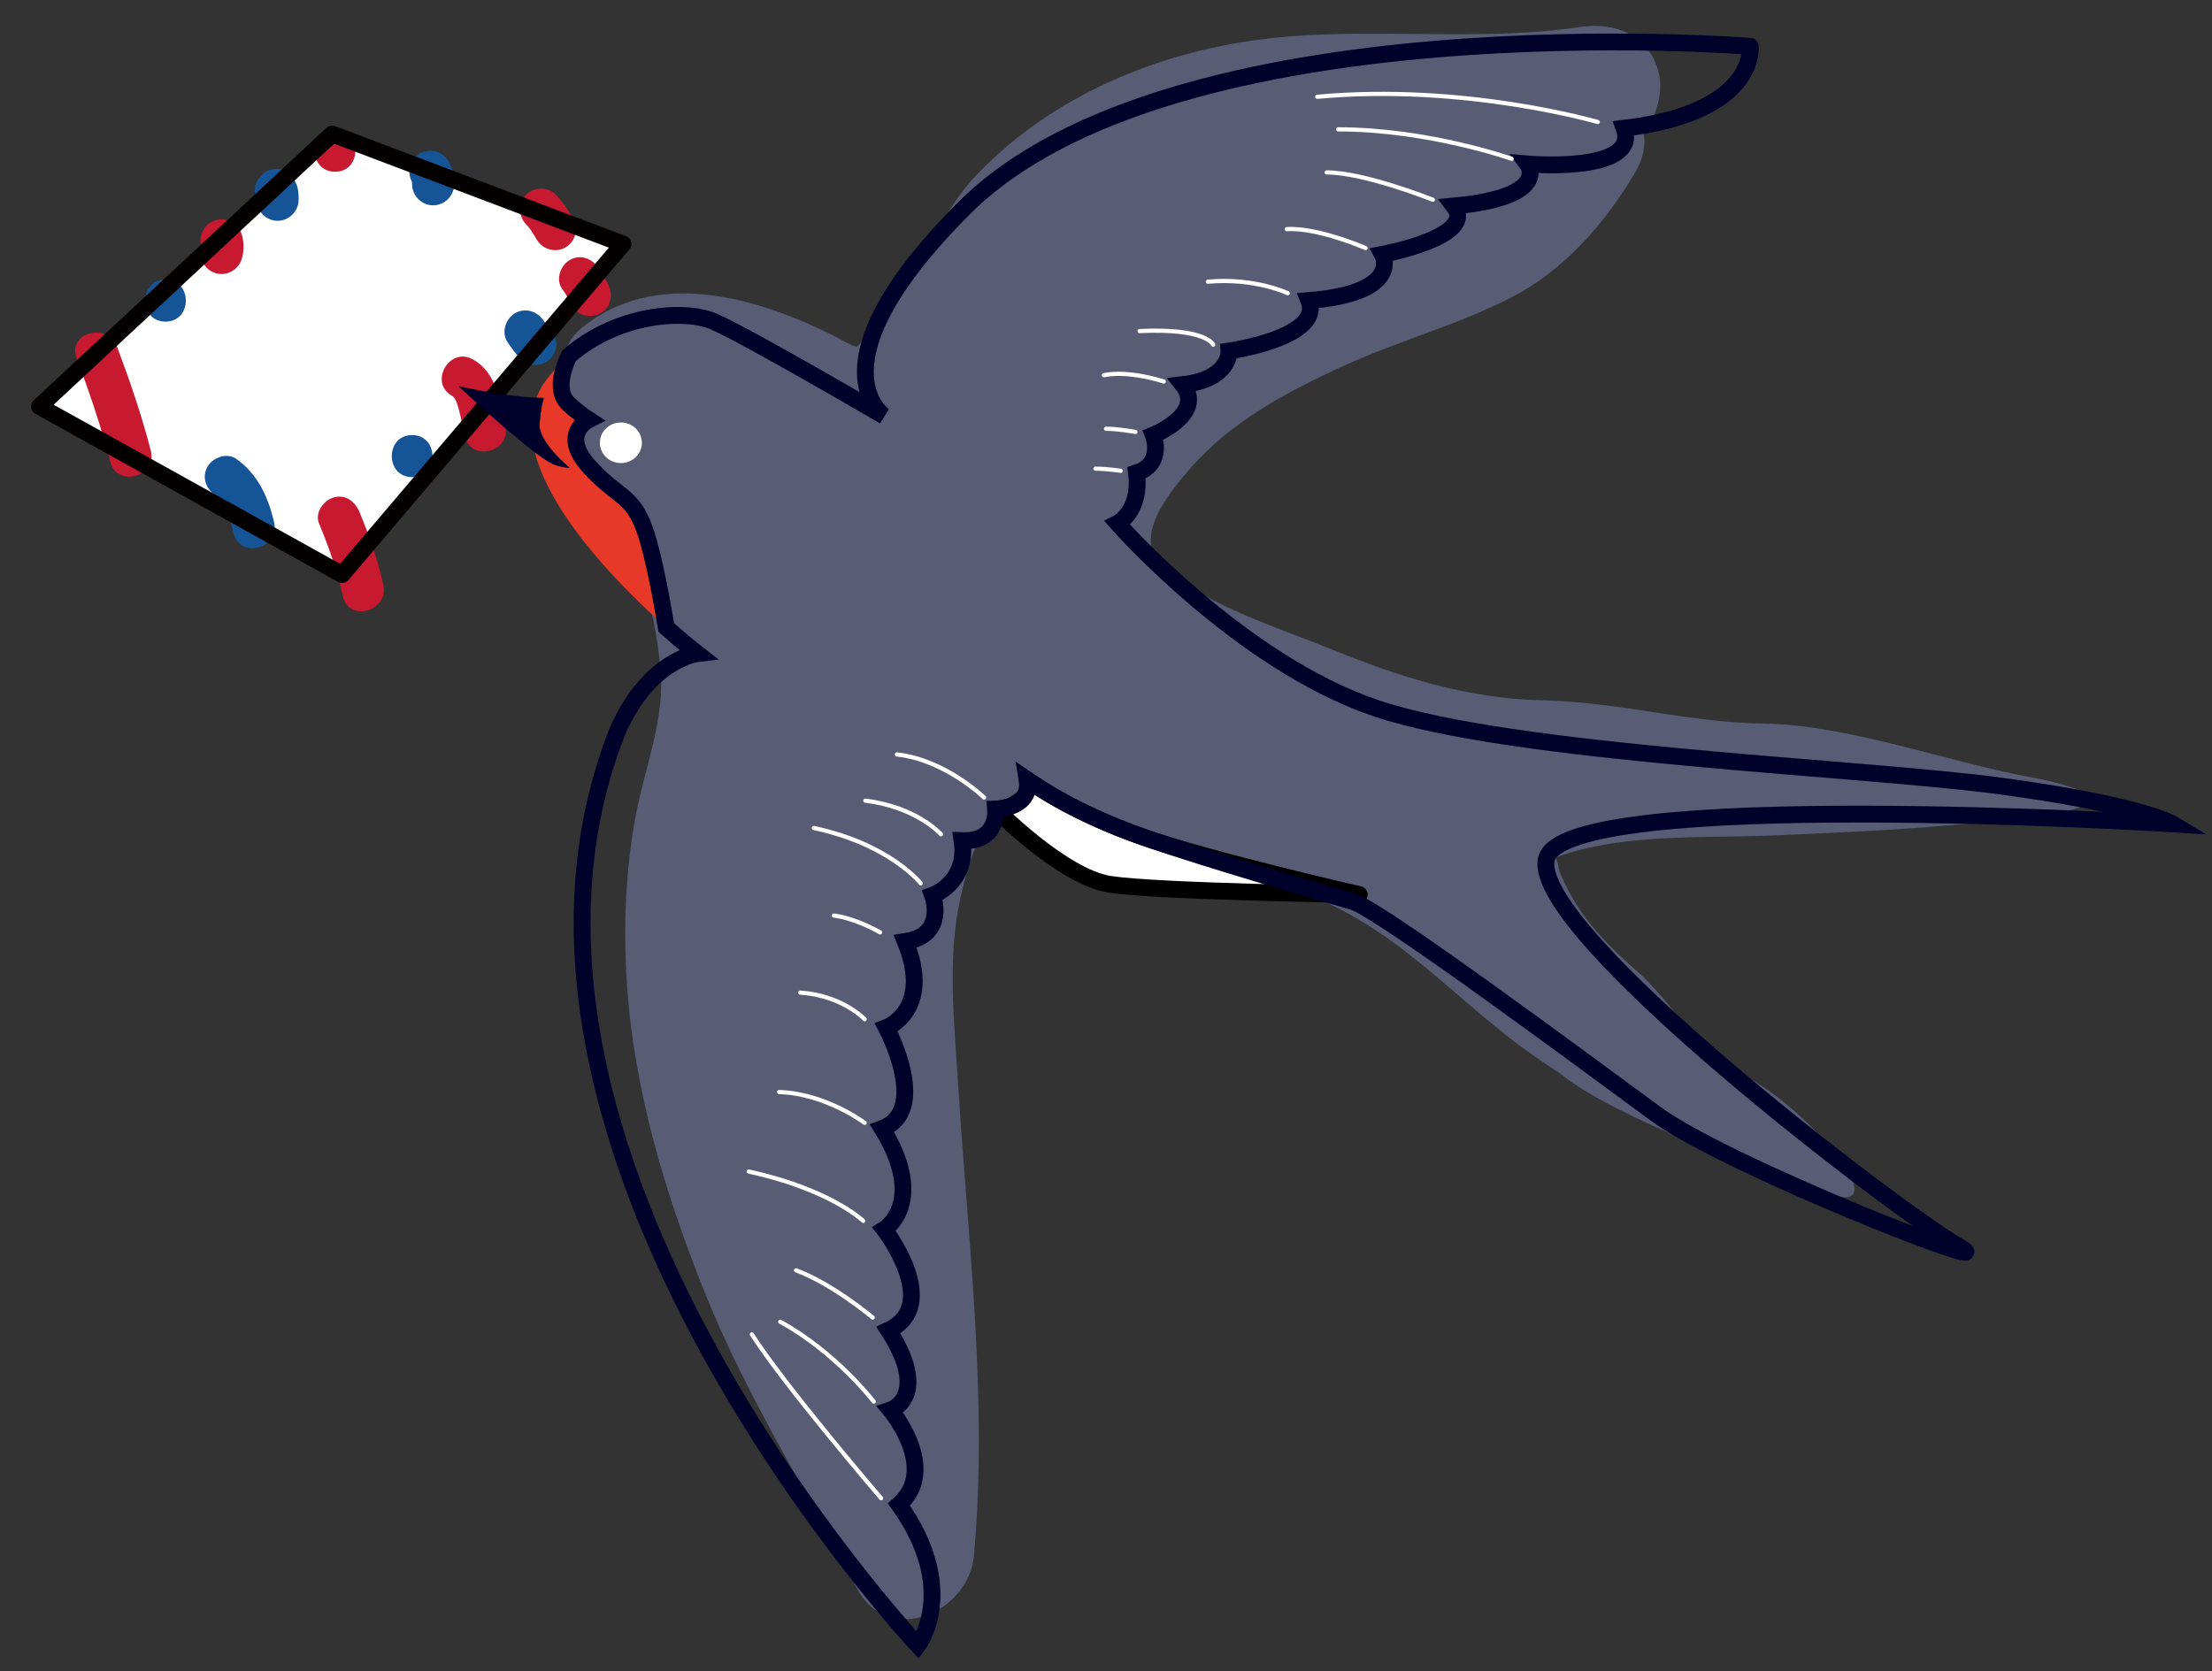 <?xml version="1.0" encoding="utf-8"?>
<!-- Generator: Adobe Illustrator 16.0.0, SVG Export Plug-In . SVG Version: 6.00 Build 0)  -->
<!DOCTYPE svg PUBLIC "-//W3C//DTD SVG 1.1//EN" "http://www.w3.org/Graphics/SVG/1.1/DTD/svg11.dtd">
<svg version="1.1" id="レイヤー_1" xmlns="http://www.w3.org/2000/svg" xmlns:xlink="http://www.w3.org/1999/xlink" x="0px"
	 y="0px" width="176px" height="133px" viewBox="0 0 176 133" enable-background="new 0 0 176 133" xml:space="preserve">
<rect x="0" y="0" width="176" height="133" fill="#333333" stroke="none"/>
<polygon fill="#FFFFFF" points="26.434,10.664 3.137,32.348 27.215,45.725 49.568,19.418 "/>
<path fill="#C71930" d="M45.605,17.395c-0.403-0.668-0.831-1.336-1.377-1.898c-0.635-0.654-1.727-0.639-2.363,0
	c-0.652,0.65-0.636,1.711,0,2.363c0.067,0.07,0.133,0.146,0.197,0.221c0.049,0.064,0.143,0.186,0.171,0.227
	c0.174,0.252,0.328,0.516,0.483,0.775c0.469,0.781,1.495,1.066,2.288,0.602C45.784,19.225,46.074,18.176,45.605,17.395z"/>
<path fill="#C71930" d="M48.392,22.635c-0.233-0.465-0.474-0.918-0.78-1.336c-0.537-0.736-1.441-1.1-2.288-0.602
	c-0.726,0.424-1.14,1.551-0.6,2.287c0.307,0.42,0.547,0.871,0.78,1.338c0.406,0.813,1.541,1.037,2.287,0.6
	C48.617,24.439,48.797,23.449,48.392,22.635z"/>
<path fill="#C71930" d="M26.659,10.322c-2.155,0-2.155,3.346,0,3.346C28.815,13.668,28.815,10.322,26.659,10.322z"/>
<path fill="#C71930" d="M40.2,33.848c-0.493-1.922-0.631-4.137-2.552-5.234c-1.876-1.076-3.559,1.813-1.688,2.885
	c0.288,0.166,0.406,0.574,0.556,1.117c0.192,0.697,0.279,1.42,0.46,2.121C37.509,36.822,40.735,35.938,40.2,33.848z"/>
<path fill="#C71930" d="M30.501,46.557c-0.438-2.006-1.106-3.906-1.897-5.797c-0.349-0.842-1.091-1.436-2.055-1.17
	c-0.794,0.219-1.521,1.215-1.169,2.059c0.789,1.889,1.46,3.791,1.894,5.795C27.733,49.551,30.959,48.658,30.501,46.557z"/>
<path fill="#C71930" d="M19.243,18.686c-0.257-0.875-1.169-1.414-2.059-1.168c-0.867,0.238-1.425,1.182-1.168,2.059
	c0.009,0.027,0.014,0.039,0.02,0.057c-0.006,0.018-0.011,0.027-0.02,0.055c-0.257,0.877,0.301,1.82,1.168,2.059
	c0.89,0.244,1.802-0.293,2.059-1.168C19.423,19.957,19.423,19.307,19.243,18.686z"/>
<path fill="#C71930" d="M11.995,35.854c-0.721-2.805-1.663-5.537-2.676-8.25c-0.744-2.002-3.979-1.137-3.224,0.891
	c1.011,2.711,1.954,5.443,2.674,8.248C9.308,38.83,12.533,37.943,11.995,35.854z"/>
<path fill="#155497" d="M13.17,22.252c-2.158,0-2.158,3.344,0,3.344C15.325,25.596,15.325,22.252,13.17,22.252z"/>
<path fill="#155497" d="M21.806,41.539c-0.473-1.996-1.292-3.795-2.999-5.014c-0.744-0.529-1.856-0.131-2.287,0.602
	c-0.492,0.84-0.14,1.758,0.601,2.287c0.918,0.656,1.217,1.984,1.458,3.014C19.076,44.525,22.303,43.635,21.806,41.539z"/>
<path fill="#155497" d="M32.789,34.625c-2.154,0-2.154,3.344,0,3.344C34.948,37.969,34.948,34.625,32.789,34.625z"/>
<path fill="#155497" d="M43.783,26.197c-0.06-0.059-0.117-0.121-0.172-0.184c-0.018-0.02-0.053-0.061-0.085-0.104
	c-0.09-0.123-0.178-0.25-0.263-0.379c-0.504-0.756-1.466-1.082-2.288-0.6c-0.75,0.439-1.105,1.529-0.599,2.289
	c0.312,0.469,0.646,0.934,1.043,1.342c0.632,0.652,1.726,0.637,2.363,0C44.434,27.91,44.417,26.85,43.783,26.197z"/>
<path fill="#155497" d="M35.682,12.824c-0.469-0.779-1.493-1.066-2.288-0.602c-0.761,0.447-1.053,1.467-0.618,2.244
	c0.005,0.066,0.013,0.152,0.013,0.203c0.003,0.912,0.76,1.672,1.674,1.672c0.91,0,1.674-0.76,1.672-1.672
	C36.132,14.016,36.027,13.393,35.682,12.824z"/>
<path fill="#155497" d="M23.588,14.672c-0.176-0.422-0.355-0.758-0.768-1c-0.387-0.227-0.857-0.287-1.289-0.168
	c-0.795,0.219-1.52,1.215-1.168,2.059c0.017,0.039,0.034,0.098,0.046,0.143c0.001,0.064,0.006,0.129,0.006,0.191
	c0.002,0.914,0.76,1.674,1.672,1.674c0.91,0,1.676-0.76,1.672-1.674C23.758,15.492,23.746,15.049,23.588,14.672z"/>
<polygon fill="none" stroke="#040000" stroke-width="1.338" stroke-linecap="round" stroke-linejoin="round" stroke-miterlimit="10" points="
	26.434,10.664 3.137,32.348 27.215,45.725 49.568,19.418 "/>
<path fill="#585C75" d="M161.438,61.828c-6.367-1.18-14.492-4.141-20.957-4.236c-6.412-0.096-11.444-1.719-17.855-1.863
	c-5.875-0.133-11.268-1.854-16.668-4.049c-4.248-1.73-9.77-3.42-13.307-6.424c-2.721-2.314,0.303-5.967,2.094-8.021
	c3.219-3.697,7.66-6.047,12.048-8.068c4.399-2.027,9.128-3.27,13.442-5.488c4.25-2.186,7.443-5.893,9.861-9.932
	c0.686-1.145,0.856-2.264,0.678-3.277c1.123-1.299,1.592-3.266,1.168-4.822c-0.791-2.871-3.469-3.908-6.172-3.506
	c-8.44,1.262-17.035-0.094-25.5,1.002C91.964,4.22,83.825,7.638,77.913,13.699c-2.608,2.67-3.954,5.973-5.838,9.115
	c-1.001,1.67-2.188,3.131-3.591,4.477c-0.136,0.129-0.241,0.23-0.325,0.312c-0.627-0.184-1.254-0.592-1.824-0.877
	c-6.211-3.111-14.266-5.449-20.147-0.551c-2.062,1.719-1.854,5.342,0,7.094c0.003,0.004,0.016,0.031,0.033,0.072
	c-0.41,2.074,0.339,4.416,2.246,5.51c0.223,0.174,0.476,0.32,0.739,0.451c0.281,0.596,0.531,1.211,0.723,1.9
	c1.071,3.818,2.219,7.92,2.616,11.863c0.417,4.115-1.239,7.924-1.975,11.91c-0.812,4.396-0.979,8.867-0.686,13.324
	c0.563,8.531,3.064,16.791,6.241,24.684c3.314,8.242,7.991,15.498,12.02,23.357c2.473,4.826,8.935,2.037,9.349-2.529
	c1.131-12.483-0.476-24.951-1.25-37.403c-0.299-4.824-0.889-10.017,0.136-14.781c0.589-2.735,1.974-7.787,5.013-8.751
	c1.52-0.48,3.795,0.652,5.142,1.234c2.43,1.053,4.783,2.248,7.259,3.198c5.106,1.957,10.065,3.272,14.789,6.163
	c4.629,2.83,8.419,6.916,12.815,10.097c0.931,0.674,1.881,1.313,2.843,1.938c4.002,3.338,16.583,7.992,21.366,9.545
	c5.402,1.75-1.631-6.76-6.689-9.364c-3.736-1.929-5.126-4.904-8.236-8.017c-1.004-0.851-1.963-1.75-2.873-2.69
	c-1.613-1.67-2.984-3.65-3.797-5.832c0.041,0.104-0.07-0.609-0.236-0.904c0.02-0.008,0.033-0.016,0.057-0.023
	c5.184-1.904,11.492-1.504,16.916-1.722c6.785-0.277,13.525-0.59,20.264-1.422c0.066-0.004,0.137-0.008,0.205-0.012
	c0-0.004,0-0.008-0.002-0.012c0.443-0.057,0.893-0.107,1.336-0.168C167.807,64.166,167.456,62.941,161.438,61.828z"/>
<path fill="#FFFFFF" stroke="#000000" stroke-width="1.338" stroke-linecap="round" stroke-linejoin="round" stroke-miterlimit="10" d="
	M108.15,71.193c0,0-11.984-2.732-17.334-4.628c-5.353-1.895-8.361-4.014-9.088-4.516c0.39,2.285-2.507,2.342-2.507,2.342
	s5.314,5.408,9.093,5.99C92.093,70.958,108.15,71.193,108.15,71.193z"/>
<path fill="#E83828" d="M46.835,37.078c-2.284-2.562,0-3.678,0-3.678s-0.78-0.502-1.503-1.172c-1.154-0.943-0.623-2.717-0.065-3.908
	c-0.657,0.566-1.274,1.209-1.831,1.957c-0.327,0.439-0.567,0.902-0.754,1.375c0.198,0.01,0.394,0.016,0.588,0.021
	c0,0-0.226,0.609-0.337,2.061c-0.11,1.449,2.399,3.512,2.399,3.512s-0.781-0.057-1.395-0.336c-0.354-0.174-0.835-0.502-1.384-0.914
	c1.34,5.217,7.099,10.951,10.46,13.941c-0.344-2.064-1.017-5.797-1.718-7.787C50.293,39.309,49.124,39.641,46.835,37.078z"/>
<path fill="none" stroke="#00002A" stroke-width="1.338" stroke-miterlimit="10" d="M107.648,71.748
	c2.174,0.668,18.395,12.709,24.08,16.889c5.686,4.182,28.762,13.211,24.08,10.535c-4.684-2.676-33.949-24.914-32.775-30.77
	c1.17-5.852,49.83-2.837,49.83-2.837s-2.51-1.508-13.713-3.014c-11.205-1.504-38.793-2.508-49.662-6.186
	C98.617,52.685,88.92,41.648,88.92,41.648s1.896-0.947,1.508-4.014c2.227-0.725,1.334-3.01,1.334-3.01s4.182-1.67,2.342-4.012
	c3.846-0.445,3.681-2.676,3.681-2.676s7.524-1.061,6.354-4.016c7.524-0.611,5.854-3.676,5.854-3.676s7.582-1.395,5.684-3.848
	c7.805-0.725,5.854-3.344,5.854-3.344s8.976,0.779,7.691-2.844c10.702-1.281,10.035-6.52,10.035-6.52S93.27,0.008,76.715,16.561
	c-12.494,12.496-6.355,16.56-6.355,16.56s-10.869-6.355-13.547-7.525c-2.291-1.004-7.63-0.66-11.546,2.725
	c-0.558,1.191-1.089,2.965,0.065,3.908c0.723,0.67,1.503,1.172,1.503,1.172s-2.284,1.115,0,3.678
	c2.288,2.562,3.458,2.23,4.461,5.072c0.701,1.99,1.374,5.723,1.718,7.787c1.455,1.297,2.463,2.078,2.463,2.078
	s-3.847,0.447-6.354,6.188c-13.101,33.166,23.912,72.739,23.912,72.739s3.341-4.397-1.506-11.202
	c3.234-2.845-0.671-7.525-0.671-7.525s3.233-1.057-0.167-6.354c4.295-2.008-0.332-8.023-0.332-8.023s3.453-2.117-0.168-8.027
	c3.846-1.453,0.334-8.026,0.334-8.026s3.733-1.392,1.506-6.855c3.343-0.504,2.172-3.68,2.172-3.68s2.843-1,2.344-4.348
	c2.952,0.109,2.674-2.507,2.674-2.507s2.896-0.057,2.507-2.342c0.727,0.502,3.736,2.621,9.088,4.516
	C96.166,68.46,107.648,71.748,107.648,71.748z"/>
<path fill="#00002A" d="M42.933,33.734c0.111-1.451,0.337-2.061,0.337-2.061c-0.194-0.006-0.39-0.012-0.588-0.021
	c-2.935-0.146-6.214-0.928-6.214-0.928s3.688,3.467,6.086,5.271c0.549,0.412,1.03,0.74,1.384,0.914
	c0.613,0.279,1.395,0.336,1.395,0.336S42.823,35.184,42.933,33.734z"/>
<path fill="none" stroke="#000000" stroke-width="0.669" stroke-linecap="round" stroke-linejoin="round" stroke-miterlimit="10" d="
	M114.003,15.896"/>
<g>
	
		<path fill="none" stroke="#FFFFFF" stroke-width="0.334" stroke-linecap="round" stroke-linejoin="round" stroke-miterlimit="10" d="
		M127.128,9.711c0,0-10.616-3.094-22.323-2.008"/>
	
		<path fill="none" stroke="#FFFFFF" stroke-width="0.334" stroke-linecap="round" stroke-linejoin="round" stroke-miterlimit="10" d="
		M120.271,12.637c0,0-6.604-2.342-13.797-2.342"/>
	
		<path fill="none" stroke="#FFFFFF" stroke-width="0.334" stroke-linecap="round" stroke-linejoin="round" stroke-miterlimit="10" d="
		M114.003,15.896c0,0-5.437-2.174-8.444-2.174"/>
	
		<path fill="none" stroke="#FFFFFF" stroke-width="0.334" stroke-linecap="round" stroke-linejoin="round" stroke-miterlimit="10" d="
		M108.652,19.742c0,0-3.848-1.672-6.271-1.504"/>
	
		<path fill="none" stroke="#FFFFFF" stroke-width="0.334" stroke-linecap="round" stroke-linejoin="round" stroke-miterlimit="10" d="
		M102.464,23.338c0,0-2.592-1.252-6.354-0.92"/>
	
		<path fill="none" stroke="#FFFFFF" stroke-width="0.334" stroke-linecap="round" stroke-linejoin="round" stroke-miterlimit="10" d="
		M96.527,27.434c0,0-0.502-1.336-5.853-1.086"/>
	
		<path fill="none" stroke="#FFFFFF" stroke-width="0.334" stroke-linecap="round" stroke-linejoin="round" stroke-miterlimit="10" d="
		M92.596,30.361c0,0-2.757-0.92-4.764-0.502"/>
	
		<path fill="none" stroke="#FFFFFF" stroke-width="0.334" stroke-linecap="round" stroke-linejoin="round" stroke-miterlimit="10" d="
		M90.341,34.375c0,0-1.338-0.252-2.34-0.252"/>
	
		<path fill="none" stroke="#FFFFFF" stroke-width="0.334" stroke-linecap="round" stroke-linejoin="round" stroke-miterlimit="10" d="
		M89.169,37.469c0,0-1.086-0.168-2.006-0.168"/>
</g>
<g>
	
		<path fill="none" stroke="#FFFFFF" stroke-width="0.334" stroke-linecap="round" stroke-linejoin="round" stroke-miterlimit="10" d="
		M78.299,63.471c0,0-3.093-3.01-6.938-3.428"/>
	
		<path fill="none" stroke="#FFFFFF" stroke-width="0.334" stroke-linecap="round" stroke-linejoin="round" stroke-miterlimit="10" d="
		M74.873,66.398c0,0-1.922-2.176-6.021-2.676"/>
	
		<path fill="none" stroke="#FFFFFF" stroke-width="0.334" stroke-linecap="round" stroke-linejoin="round" stroke-miterlimit="10" d="
		M73.258,70.298c0,0-2.455-3.118-8.503-4.402"/>
	
		<path fill="none" stroke="#FFFFFF" stroke-width="0.334" stroke-linecap="round" stroke-linejoin="round" stroke-miterlimit="10" d="
		M70.107,119.238c0,0-7.606-8.863-10.284-13.043"/>
	
		<path fill="none" stroke="#FFFFFF" stroke-width="0.334" stroke-linecap="round" stroke-linejoin="round" stroke-miterlimit="10" d="
		M69.521,111.546c0,0-3.01-3.93-7.438-6.354"/>
	
		<path fill="none" stroke="#FFFFFF" stroke-width="0.334" stroke-linecap="round" stroke-linejoin="round" stroke-miterlimit="10" d="
		M69.44,104.857c0,0-3.178-2.674-6.104-3.763"/>
	
		<path fill="none" stroke="#FFFFFF" stroke-width="0.334" stroke-linecap="round" stroke-linejoin="round" stroke-miterlimit="10" d="
		M68.686,97.166c0,0-2.593-2.508-9.114-3.93"/>
	
		<path fill="none" stroke="#FFFFFF" stroke-width="0.334" stroke-linecap="round" stroke-linejoin="round" stroke-miterlimit="10" d="
		M68.797,89.361c0,0-3.12-2.34-6.801-2.451"/>
	
		<path fill="none" stroke="#FFFFFF" stroke-width="0.334" stroke-linecap="round" stroke-linejoin="round" stroke-miterlimit="10" d="
		M68.797,81.113c0,0-1.782-1.896-5.128-2.117"/>
	
		<path fill="none" stroke="#FFFFFF" stroke-width="0.334" stroke-linecap="round" stroke-linejoin="round" stroke-miterlimit="10" d="
		M70.023,74.201c0,0-1.895-1.113-3.678-1.338"/>
</g>
<ellipse fill="#FFFFFF" cx="49.4" cy="35.238" rx="1.672" ry="1.617"/>
</svg>
